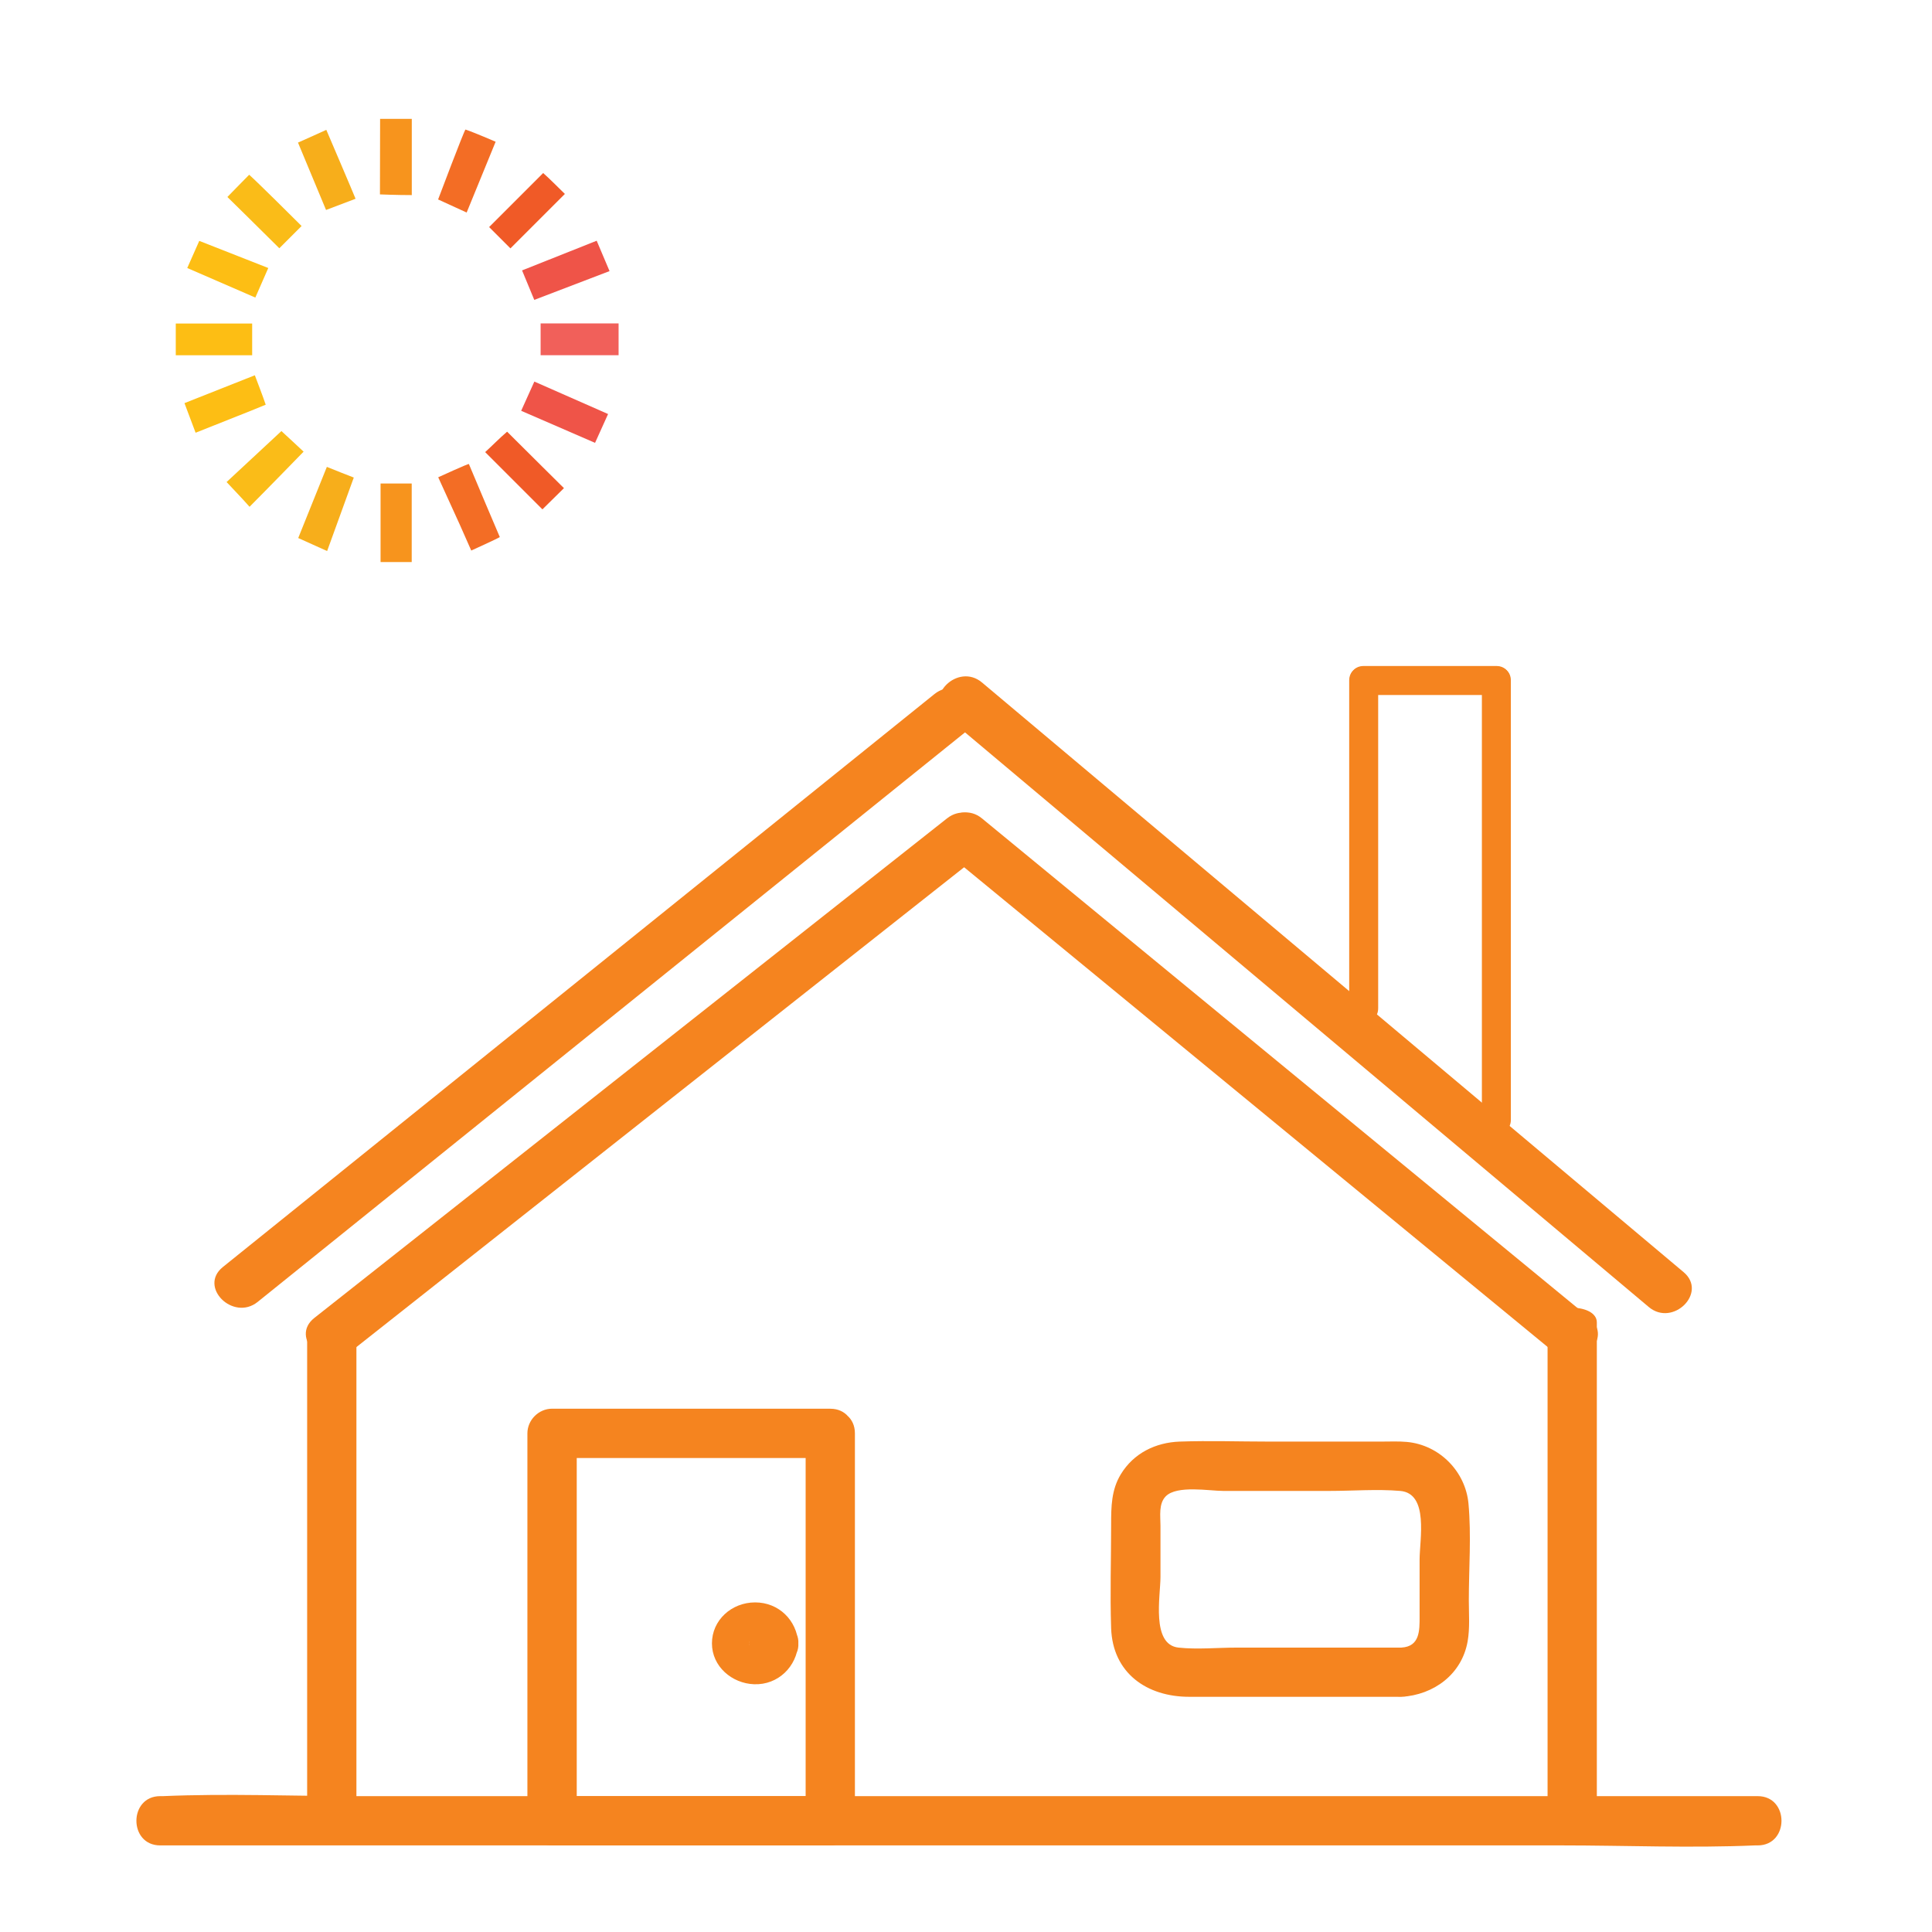 <?xml version="1.0" encoding="UTF-8"?>
<svg id="Layer_1" data-name="Layer 1" xmlns="http://www.w3.org/2000/svg" viewBox="0 0 500 500">
  <defs>
    <style>
      .cls-1 {
        fill: #fabc18;
      }

      .cls-2 {
        fill: #f7941d;
      }

      .cls-3 {
        fill: #fdbe14;
      }

      .cls-4 {
        fill: #f7ae1b;
      }

      .cls-5 {
        fill: #f1605a;
      }

      .cls-6 {
        fill: #f05a27;
      }

      .cls-7 {
        fill: #f5841f;
      }

      .cls-8 {
        fill: #ef5448;
      }

      .cls-9 {
        fill: #f36d25;
      }
    </style>
  </defs>
  <g>
    <path class="cls-7" d="M41.46,477.59h362.63c16.64,0,33.46.72,50.09,0,.24-.01.48,0,.71,0,8.2,0,8.22-12.75,0-12.75H92.26c-16.64,0-33.46-.72-50.09,0-.24.01-.48,0-.71,0-8.2,0-8.22,12.75,0,12.75h0Z"/>
    <path class="cls-7" d="M92.24,473.62v-128.79c0-4.99-12.75-5-12.75,0v128.79c0,4.99,12.75,5,12.75,0h0Z"/>
    <path class="cls-7" d="M413.26,471.46v-129.22c0-5.06-12.75-5.07-12.75,0v129.22c0,5.06,12.75,5.07,12.75,0h0Z"/>
    <path class="cls-7" d="M411.39,341.09c-17.74-14.58-35.48-29.17-53.22-43.75-28.15-23.15-56.31-46.29-84.46-69.44-6.53-5.37-13.05-10.73-19.58-16.1-6.29-5.17-15.36,3.8-9.02,9.02,17.74,14.58,35.48,29.17,53.22,43.75,28.15,23.15,56.31,46.29,84.46,69.44,6.53,5.37,13.05,10.73,19.58,16.1,6.29,5.17,15.36-3.8,9.02-9.02h0Z"/>
    <path class="cls-7" d="M90.37,350.1c18.41-14.54,36.83-29.08,55.24-43.62,29.38-23.2,58.77-46.4,88.15-69.6,6.79-5.36,13.58-10.72,20.37-16.08,6.44-5.08-2.64-14.05-9.02-9.02-18.41,14.54-36.83,29.08-55.24,43.62-29.38,23.2-58.77,46.4-88.15,69.6l-20.37,16.08c-6.44,5.08,2.64,14.05,9.02,9.02h0Z"/>
    <path class="cls-7" d="M66.69,336.93c20.74-16.7,41.48-33.4,62.22-50.1,33.06-26.62,66.12-53.24,99.18-79.86,7.59-6.11,15.18-12.22,22.77-18.33,6.39-5.15-2.68-14.12-9.02-9.02-20.74,16.7-41.48,33.4-62.22,50.1l-99.18,79.86c-7.59,6.11-15.18,12.22-22.77,18.33-6.39,5.15,2.68,14.12,9.02,9.02h0Z"/>
    <path class="cls-7" d="M245.12,185.65c20.48,17.21,40.95,34.42,61.43,51.62,32.61,27.4,65.22,54.8,97.82,82.21,7.44,6.26,14.89,12.51,22.33,18.77,6.24,5.25,15.31-3.73,9.02-9.02-20.48-17.21-40.95-34.42-61.43-51.62-32.61-27.4-65.22-54.8-97.82-82.21-7.44-6.26-14.89-12.51-22.33-18.77-6.24-5.25-15.31,3.73-9.02,9.02h0Z"/>
    <path class="cls-7" d="M362.72,426.4h-42.76c-4.89,0-10.09.52-14.95,0-7.14-.76-4.68-13.41-4.68-18.29v-13.26c0-2.48-.53-5.7,1.38-7.62,2.91-2.91,11.26-1.38,14.85-1.38h27.55c6.01,0,12.27-.51,18.26,0,7.48.64,5.02,12.6,5.02,17.79v14.77c0,3.54.08,7.69-4.67,7.98-8.15.51-8.21,13.26,0,12.75,8.35-.52,15.58-5.81,17.1-14.34.61-3.44.31-7.11.31-10.59,0-8.28.67-16.84-.09-25.09s-7.46-15.17-15.95-15.95c-2.16-.2-4.36-.09-6.52-.09h-29.17c-7.67,0-15.39-.27-23.06,0-6.27.22-11.94,2.99-15.27,8.45-2.46,4.04-2.51,8.43-2.51,12.95,0,8.94-.3,17.93,0,26.87.39,11.68,9.29,17.78,20.18,17.78h54.96c8.2,0,8.22-12.75,0-12.75l.02.02Z"/>
    <path class="cls-7" d="M214.87,364.57h-72c-3.45,0-6.38,2.92-6.38,6.38v100.27c0,3.45,2.92,6.38,6.38,6.38h72c3.45,0,6.38-2.92,6.38-6.38v-100.27c0-8.2-12.75-8.22-12.75,0v100.27l6.38-6.38h-72l6.38,6.38v-100.27l-6.38,6.38h72c8.2,0,8.22-12.75,0-12.75h-.01Z"/>
    <path class="cls-7" d="M193.85,425.3c0-.49.13-.94.38-1.36.55-.62.58-.67.08-.16.27-.34.62-.55,1.04-.65-.72.17-.69.18.08.02.77.16.79.16.08-.02.42.1.77.31,1.04.65-.5-.51-.47-.46.08.16.26.42.38.87.38,1.36s-.13.94-.38,1.36c-.55.62-.58.67-.08.16-.27.34-.62.55-1.04.65.72-.17.69-.18-.08-.02-.77-.16-.79-.16-.08.02-.42-.1-.77-.31-1.04-.65.5.51.47.46-.08-.16-.26-.42-.38-.87-.38-1.36.22,3.32,2.78,6.54,6.38,6.38,3.27-.15,6.61-2.81,6.38-6.38-.39-5.98-5.06-10.6-11.18-10.6s-11.18,4.61-11.18,10.6,5.18,10.37,10.9,10.58c6.21.23,11.06-4.55,11.46-10.58.22-3.33-3.09-6.52-6.38-6.38-3.64.16-6.14,2.8-6.38,6.38h0Z"/>
  </g>
  <g>
    <path class="cls-8" d="M134.88,106.31c.94-2.04,3.41-7.56,3.41-7.56l19.08,8.4-3.37,7.46s-14.31-6.19-19.13-8.3h0Z"/>
    <path class="cls-9" d="M113.41,123.52s7.87-3.61,7.94-3.43c1.16,2.82,7.93,18.76,8,18.9-.56.4-7.39,3.49-7.39,3.49,0,0-2.13-4.82-2.93-6.62"/>
    <polygon class="cls-8" points="157.75 70.16 138.27 77.61 135.11 69.98 154.42 62.3 157.75 70.16"/>
    <path class="cls-5" d="M139.91,83.7h20.18v8.23h-20.18v-8.23Z"/>
    <path class="cls-2" d="M98.49,145.46v-20.33h8.06v20.33"/>
    <path class="cls-6" d="M125.56,117c1.85-1.66,3.58-3.49,5.68-5.28,4.56,4.56,14.71,14.61,14.71,14.61,0,0-4.13,4.05-5.57,5.49-4.97-4.97-9.93-9.93-14.82-14.82Z"/>
    <path class="cls-4" d="M77.18,139.24l7.48,3.37s6.29-17.34,6.9-19.02c-2-.74-5.02-1.99-6.97-2.76"/>
    <path class="cls-1" d="M58.64,124.75c4.66-4.35,9.45-8.77,14.19-13.19.5.42,5.74,5.33,5.74,5.33,0,0-9.6,9.88-13.99,14.27-1.93-2.21-3.59-3.88-5.94-6.41Z"/>
    <path class="cls-9" d="M120.45,33.52c2.2.73,7.82,3.16,7.82,3.16l-7.5,18.32-7.39-3.38s6.73-17.85,7.08-18.09h-.01Z"/>
    <path class="cls-6" d="M126.59,58.76c4.57-4.57,9.19-9.19,13.98-13.98,1.9,1.68,3.66,3.52,5.62,5.41-4.78,4.78-9.5,9.5-14.09,14.09-1.82-1.82-3.64-3.64-5.52-5.52h.01Z"/>
    <path class="cls-3" d="M68.76,104.74c-.16.13-18.14,7.25-18.14,7.25l-2.55-6.78-.33-.88,18.21-7.21s2.25,5.87,2.82,7.63h0Z"/>
    <path class="cls-2" d="M106.56,50.49c-3.93,0-8.23-.18-8.23-.18l.04-19.55h8.2v19.73h-.01Z"/>
    <path class="cls-4" d="M84.44,33.61c-1.77.83-7.32,3.29-7.32,3.29l7.26,17.44s6.73-2.56,7.64-2.9c-.38-1.01-7.57-17.83-7.57-17.83h-.01Z"/>
    <polygon class="cls-3" points="48.46 69.36 51.57 62.34 69.43 69.36 66.08 77.01 48.46 69.36"/>
    <path class="cls-3" d="M45.49,83.73h19.77v8.21h-19.77v-8.21Z"/>
    <path class="cls-1" d="M78.05,58.49c-2.04,2.04-3.89,3.89-5.76,5.76-3.75-3.75-13.44-13.27-13.44-13.27,0,0,4.17-4.29,5.64-5.76,2.49,2.25,11.3,11.02,13.56,13.27Z"/>
  </g>
  <path class="cls-7" d="M356.67,260.94v-84.83c0-4.83-7.5-4.83-7.5,0v84.83c0,4.83,7.5,4.83,7.5,0h0Z"/>
  <path class="cls-7" d="M391.01,289.8v-113.69c0-4.83-7.5-4.83-7.5,0v113.69c0,4.83,7.5,4.83,7.5,0h0Z"/>
  <path class="cls-7" d="M352.92,179.86h34.34c4.83,0,4.83-7.5,0-7.5h-34.34c-4.83,0-4.83,7.5,0,7.5h0Z"/>
</svg>